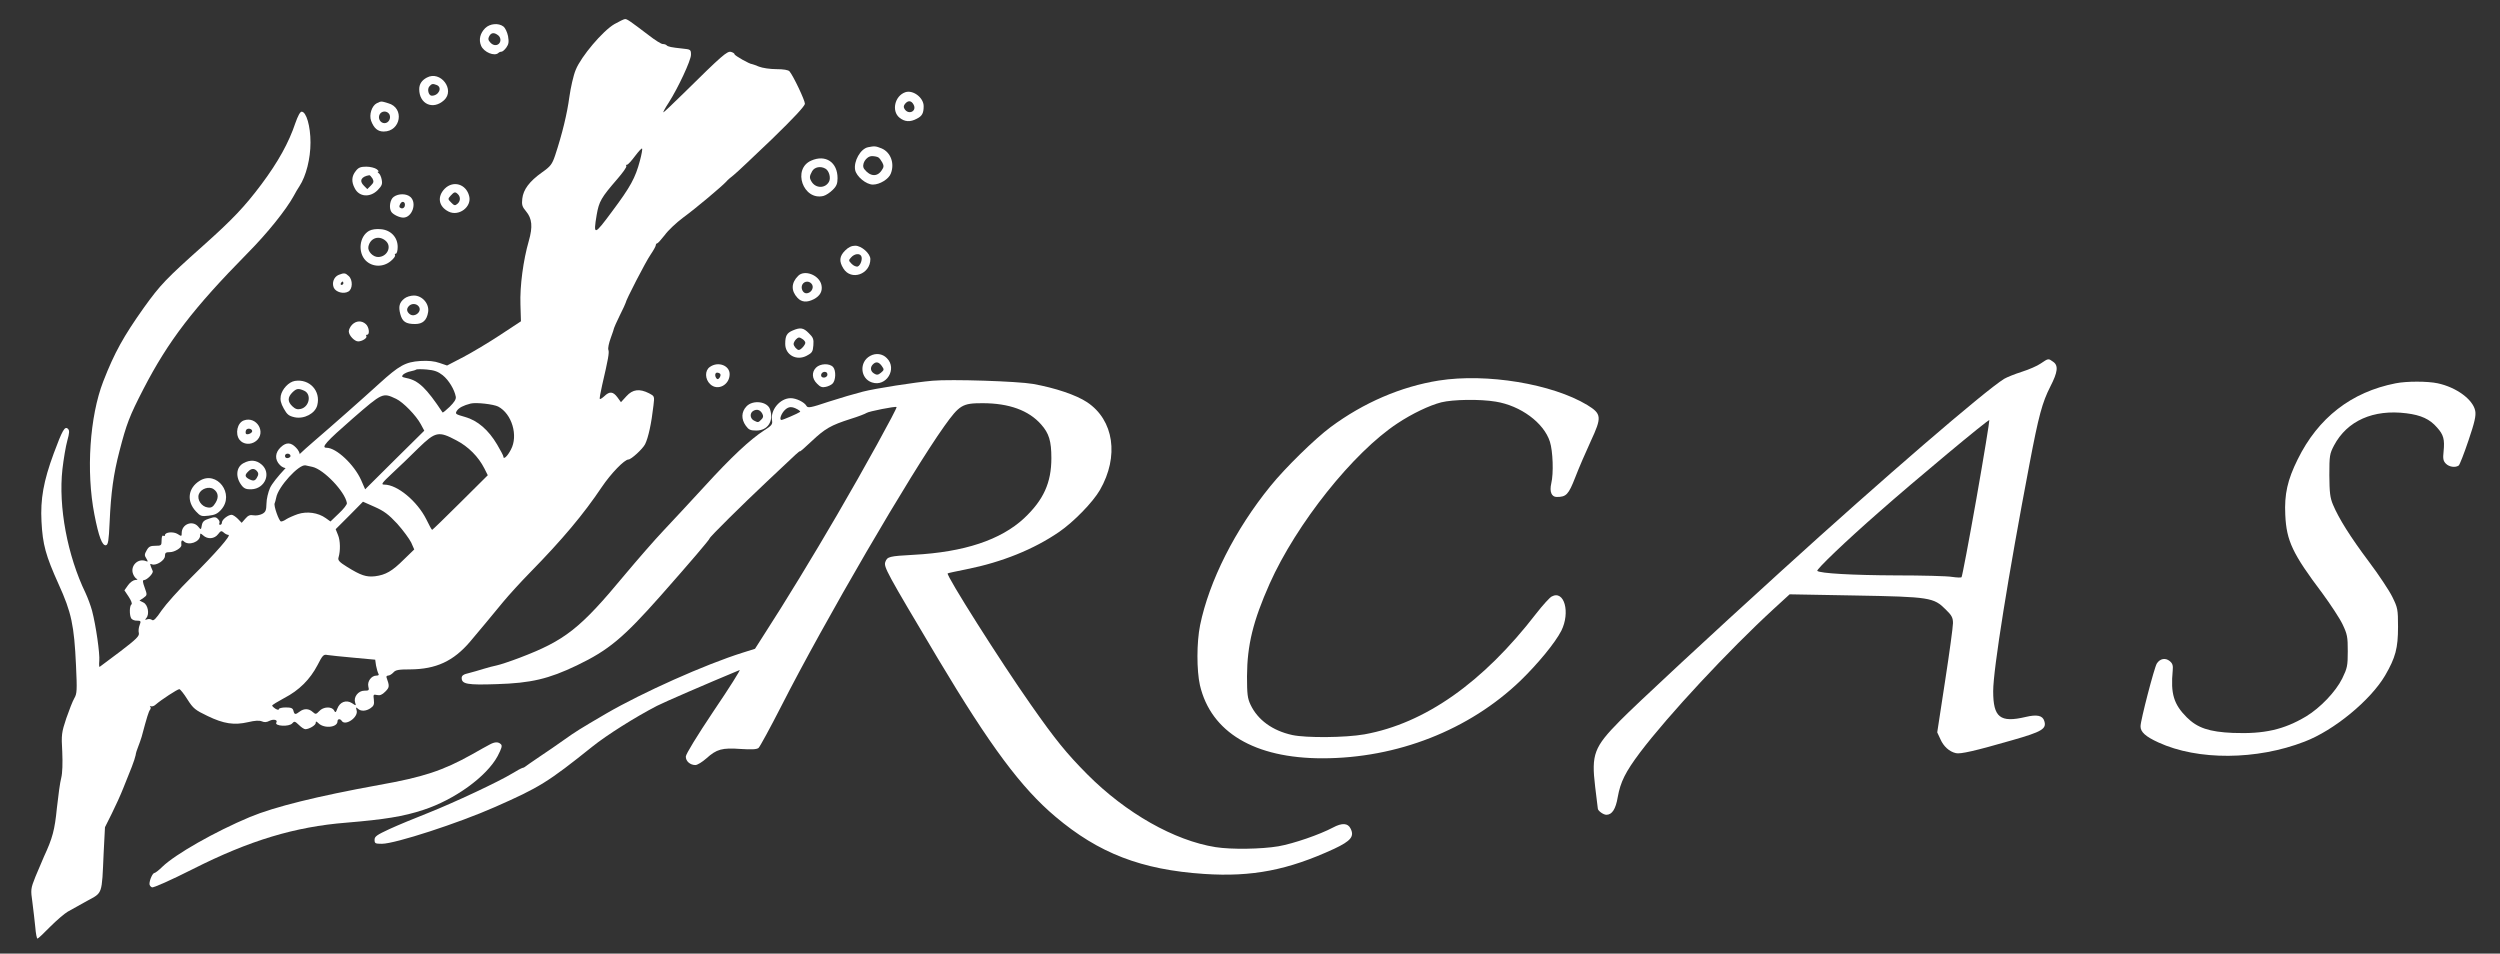 <svg xmlns="http://www.w3.org/2000/svg" xmlns:xlink="http://www.w3.org/1999/xlink" width="485" height="185" viewBox="0 0 1940 740" xml:space="preserve"><rect x="0" y="0" width="1940" height="740" fill="#333333" stroke="none"/><desc>Created with Fabric.js 3.6.3</desc><defs></defs><g transform="matrix(0.13 0 0 -0.13 324.45 371.58)"><path style="stroke: none; stroke-width: 1; stroke-dasharray: none; stroke-linecap: butt; stroke-dashoffset: 0; stroke-linejoin: miter; stroke-miterlimit: 4; fill: rgb(255,255,255); fill-rule: nonzero; opacity: 1;" transform=" translate(-2491.11, -4344.53)" d="M 3663 7059 c -69 -40 -199 -193 -231 -273 c -14 -33 -30 -106 -38 -162 c -13 -98 -42 -219 -85 -349 c -18 -53 -27 -65 -78 -101 c -76 -54 -112 -103 -118 -157 c -4 -36 -1 -48 22 -75 c 37 -44 41 -93 17 -177 c -33 -114 -54 -270 -50 -380 l 3 -100 l -123 -81 c -68 -45 -167 -104 -220 -132 l -98 -51 l -44 15 c -31 11 -67 15 -116 12 c -89 -6 -126 -27 -245 -135 c -101 -92 -281 -251 -394 -348 c -123 -105 -235 -225 -258 -275 c -11 -25 -21 -67 -21 -93 c -1 -41 -5 -51 -26 -62 c -14 -7 -37 -11 -52 -8 c -20 4 -32 -1 -48 -20 l -22 -25 l -23 24 c -13 13 -30 24 -37 24 c -21 0 -58 -29 -58 -46 c 0 -8 -5 -14 -11 -14 c -5 0 -7 5 -4 10 c 3 6 0 17 -9 25 c -12 13 -21 13 -53 2 c -29 -9 -39 -18 -43 -40 c -5 -28 -5 -28 -22 -7 c -34 39 -98 14 -98 -39 c 0 -20 -1 -21 -24 -6 c -25 16 -76 12 -76 -7 c 0 -5 -4 -6 -10 -3 c -6 4 -10 -7 -10 -27 c 0 -31 -2 -33 -37 -33 c -30 0 -40 -5 -52 -27 c -14 -24 -14 -31 -2 -49 c 11 -19 11 -21 -4 -15 c -47 18 -94 -30 -75 -78 c 5 -13 15 -26 22 -29 c 7 -3 3 -6 -9 -6 c -12 -1 -31 -14 -43 -31 l -22 -31 l 26 -39 c 15 -23 22 -42 16 -45 c -12 -8 -13 -65 -1 -84 c 5 -7 20 -14 34 -13 c 23 0 25 -3 16 -26 c -6 -15 -8 -36 -5 -47 c 5 -18 -14 -37 -111 -111 c -65 -49 -120 -90 -123 -92 c -3 -1 -4 15 -2 36 c 4 43 -20 211 -43 299 c -8 30 -26 78 -39 106 c -108 223 -163 515 -138 739 c 7 61 20 138 29 170 c 13 47 14 61 4 71 c -19 18 -33 -7 -85 -147 c -61 -165 -80 -273 -73 -406 c 7 -138 25 -203 102 -374 c 77 -169 93 -246 104 -484 c 7 -150 6 -170 -10 -197 c -10 -17 -31 -71 -48 -120 c -28 -85 -30 -97 -24 -200 c 3 -68 1 -127 -6 -155 c -7 -25 -18 -106 -26 -180 c -13 -132 -26 -180 -77 -290 c -11 -25 -34 -79 -51 -120 c -29 -73 -29 -77 -18 -155 c 6 -44 13 -110 17 -147 c 3 -38 9 -68 13 -68 c 4 0 38 32 76 71 c 39 39 86 79 105 90 c 19 11 71 40 115 64 c 94 51 88 34 99 285 l 8 155 l 40 80 c 22 44 54 114 70 155 c 17 41 39 98 50 125 c 11 28 21 59 23 70 c 1 11 8 34 15 50 c 7 17 16 44 21 60 c 32 120 42 151 50 161 c 5 6 5 15 1 19 c -4 5 -2 5 4 2 c 6 -3 20 1 30 11 c 31 27 130 92 140 91 c 5 0 27 -27 48 -61 c 35 -55 47 -64 120 -99 c 97 -47 159 -56 242 -37 c 42 10 67 11 82 5 c 16 -7 29 -6 46 3 c 24 12 51 6 41 -10 c -14 -22 77 -27 95 -5 c 12 14 16 13 40 -10 c 14 -14 31 -25 38 -25 c 23 0 62 24 62 37 c 0 12 3 11 16 -1 c 34 -34 114 -26 114 11 c 0 15 16 17 25 3 c 21 -34 102 22 89 63 c -5 18 -4 20 7 10 c 18 -18 50 -16 77 3 c 19 13 22 23 19 50 c -4 31 -3 33 19 28 c 17 -4 30 1 49 20 c 26 26 26 33 8 84 c -3 6 1 12 9 12 c 8 0 22 8 32 19 c 13 15 32 18 100 18 c 154 1 258 49 357 165 c 72 85 113 135 198 238 c 34 41 106 120 160 175 c 193 197 319 347 429 511 c 54 80 135 164 159 164 c 16 0 84 62 99 91 c 19 38 38 124 50 231 c 7 56 6 56 -26 73 c -57 29 -98 24 -135 -17 l -33 -36 l -21 29 c -26 35 -47 37 -78 7 c -13 -12 -25 -19 -27 -17 c -3 2 4 40 14 84 c 36 155 43 193 37 209 c -4 9 3 41 14 71 c 11 30 20 57 20 60 c 0 2 15 36 34 75 c 19 38 35 72 35 75 c 0 14 121 248 149 288 c 17 25 31 50 31 56 c 0 6 4 11 8 11 c 4 0 24 22 45 49 c 20 28 69 74 109 104 c 77 56 232 187 258 215 c 8 10 29 28 45 40 c 17 13 119 110 228 214 c 134 130 197 198 197 212 c 0 20 -69 166 -92 193 c -7 8 -35 13 -78 13 c -38 0 -84 7 -104 15 c -20 8 -38 15 -41 15 c -13 -1 -105 51 -105 59 c 0 5 -10 11 -21 14 c -23 6 -53 -20 -283 -247 c -65 -64 -120 -116 -121 -114 c -2 2 12 28 32 58 c 56 88 133 252 133 286 c 0 31 -2 32 -52 37 c -66 7 -86 11 -94 20 c -4 4 -14 7 -23 7 c -9 0 -47 24 -84 53 c -112 85 -129 97 -141 96 c -6 0 -34 -14 -63 -30 z m 152 -816 c -27 -102 -56 -155 -165 -301 c -108 -146 -114 -148 -93 -22 c 14 81 27 103 123 214 c 33 38 57 72 54 77 c -3 5 -1 9 5 9 c 5 0 26 23 46 50 c 21 28 40 49 43 46 c 3 -3 -3 -36 -13 -73 z m -1177 -1280 c 36 -29 70 -85 78 -128 c 3 -15 -9 -33 -36 -60 c -22 -21 -41 -37 -43 -34 c -97 146 -144 191 -215 205 c -29 6 -31 9 -20 21 c 8 7 27 16 43 19 c 16 3 32 8 35 11 c 3 2 31 3 63 0 c 45 -4 67 -12 95 -34 z m -278 -141 c 42 -20 119 -99 147 -151 l 21 -39 l -177 -175 l -176 -175 l -24 55 c -41 92 -148 193 -206 193 c -36 0 -3 36 155 174 c 180 156 179 156 260 118 z m 609 -46 c 82 -43 121 -174 76 -257 c -21 -41 -45 -62 -45 -41 c 0 5 -17 37 -37 71 c -52 88 -117 144 -192 165 c -56 16 -60 18 -49 36 c 12 19 40 33 83 44 c 33 8 136 -4 164 -18 z m -249 -202 c 71 -37 131 -97 167 -168 l 20 -40 l -164 -163 c -90 -90 -166 -163 -168 -163 c -3 0 -18 28 -35 63 c -54 108 -173 207 -250 207 c -22 0 -17 8 47 68 c 40 37 110 104 156 150 c 102 99 120 103 227 46 z m -860 -158 c 68 -15 195 -148 206 -216 c 2 -8 -20 -36 -48 -62 l -50 -48 l -28 20 c -46 33 -112 42 -167 24 c -26 -9 -57 -23 -68 -30 c -11 -8 -25 -14 -32 -14 c -12 0 -46 97 -38 109 c 2 4 6 19 9 33 c 11 65 136 201 175 193 c 12 -3 30 -7 41 -9 z m 507 -340 c 35 -39 72 -90 83 -112 l 18 -41 l -62 -60 c -70 -70 -109 -92 -172 -100 c -52 -6 -85 5 -167 56 c -47 29 -56 40 -51 56 c 12 40 11 101 -3 134 l -14 35 l 82 82 l 81 82 l 70 -31 c 56 -25 83 -45 135 -101 z m -1008 -66 c 19 0 -76 -109 -223 -255 c -72 -71 -151 -160 -176 -196 c -33 -49 -48 -64 -57 -57 c -7 6 -20 7 -29 4 c -14 -5 -15 -4 -5 8 c 20 24 9 79 -17 92 l -24 12 l 24 16 c 22 16 23 17 7 61 c -12 32 -13 45 -5 45 c 18 0 58 40 53 54 c -19 45 -19 46 -4 40 c 25 -9 77 24 77 50 c 0 19 5 23 30 23 c 27 0 70 26 68 42 c -3 25 3 34 14 23 c 29 -29 98 -4 98 35 c 0 14 2 14 18 0 c 27 -25 68 -21 89 7 c 16 21 20 22 34 10 c 8 -8 21 -14 28 -14 z m 746 -733 l 130 -12 l 5 -35 c 4 -20 10 -41 14 -48 c 5 -8 1 -12 -12 -12 c -30 0 -55 -35 -48 -65 c 6 -23 4 -25 -24 -25 c -36 0 -65 -38 -55 -70 c 7 -21 6 -21 -19 -4 c -34 21 -72 7 -87 -33 c -9 -25 -12 -26 -20 -10 c -14 24 -64 22 -88 -5 c -19 -20 -22 -20 -39 -5 c -23 21 -52 22 -78 2 c -25 -19 -31 -19 -37 5 c -4 16 -14 20 -46 20 c -23 0 -41 -5 -41 -10 c 0 -6 -8 -5 -20 2 c -11 7 -20 16 -20 19 c 0 4 33 24 72 45 c 89 46 154 111 199 197 c 30 59 36 65 59 60 c 14 -2 84 -10 155 -16 z" stroke-linecap="round"></path></g><g transform="matrix(0.13 0 0 -0.13 383.52 30.42)"><path style="stroke: none; stroke-width: 1; stroke-dasharray: none; stroke-linecap: butt; stroke-dashoffset: 0; stroke-linejoin: miter; stroke-miterlimit: 4; fill: rgb(255,255,255); fill-rule: nonzero; opacity: 1;" transform=" translate(-2878.55, -6969.57)" d="M 2825 7036 c -31 -31 -40 -69 -25 -105 c 16 -39 81 -66 104 -43 c 4 4 12 7 18 7 c 6 0 19 11 29 25 c 14 20 16 33 10 68 c -5 24 -17 49 -27 57 c -30 23 -81 18 -109 -9 z m 78 -44 c 15 -13 17 -35 4 -49 c -14 -14 -36 -11 -52 7 c -13 14 -14 23 -6 38 c 12 22 30 23 54 4 z" stroke-linecap="round"></path></g><g transform="matrix(0.13 0 0 -0.13 336.51 70.27)"><path style="stroke: none; stroke-width: 1; stroke-dasharray: none; stroke-linecap: butt; stroke-dashoffset: 0; stroke-linejoin: miter; stroke-miterlimit: 4; fill: rgb(255,255,255); fill-rule: nonzero; opacity: 1;" transform=" translate(-2526.06, -6670.83)" d="M 2485 6748 c -30 -16 -45 -39 -45 -69 c 0 -89 82 -126 148 -66 c 68 62 -21 180 -103 135 z m 59 -44 c 36 -14 13 -64 -29 -64 c -19 0 -29 38 -15 55 c 14 17 21 18 44 9 z" stroke-linecap="round"></path></g><g transform="matrix(0.13 0 0 -0.13 705.62 82.59)"><path style="stroke: none; stroke-width: 1; stroke-dasharray: none; stroke-linecap: butt; stroke-dashoffset: 0; stroke-linejoin: miter; stroke-miterlimit: 4; fill: rgb(255,255,255); fill-rule: nonzero; opacity: 1;" transform=" translate(-5294.3, -6578.38)" d="M 5270 6663 c -63 -22 -83 -113 -34 -152 c 31 -25 64 -27 103 -6 c 32 16 41 33 41 75 c 0 51 -64 99 -110 83 z m 50 -74 c 21 -39 -30 -64 -54 -26 c -7 11 -6 20 3 31 c 18 22 38 20 51 -5 z" stroke-linecap="round"></path></g><g transform="matrix(0.13 0 0 -0.13 298.44 90.45)"><path style="stroke: none; stroke-width: 1; stroke-dasharray: none; stroke-linecap: butt; stroke-dashoffset: 0; stroke-linejoin: miter; stroke-miterlimit: 4; fill: rgb(255,255,255); fill-rule: nonzero; opacity: 1;" transform=" translate(-2240.49, -6519.38)" d="M 2194 6599 c -30 -15 -47 -69 -34 -105 c 17 -45 40 -64 75 -64 c 103 0 126 142 27 169 c -43 13 -41 13 -68 0 z m 75 -66 c 12 -23 -4 -53 -29 -53 c -25 0 -41 29 -29 52 c 12 23 45 23 58 1 z" stroke-linecap="round"></path></g><g transform="matrix(0.13 0 0 -0.13 155.36 254.9)"><path style="stroke: none; stroke-width: 1; stroke-dasharray: none; stroke-linecap: butt; stroke-dashoffset: 0; stroke-linejoin: miter; stroke-miterlimit: 4; fill: rgb(255,255,255); fill-rule: nonzero; opacity: 1;" transform=" translate(-1181.69, -5255.9)" d="M 1750 6483 c -39 -117 -103 -233 -204 -368 c -99 -132 -172 -209 -348 -366 c -221 -197 -254 -232 -352 -368 c -122 -172 -176 -269 -243 -441 c -81 -209 -103 -538 -53 -794 c 26 -134 47 -188 69 -184 c 13 3 17 25 22 138 c 8 177 23 287 59 425 c 42 162 59 207 143 370 c 149 288 299 483 621 810 c 120 121 231 260 277 344 c 8 16 23 41 33 56 c 40 61 66 165 66 261 c 0 98 -25 184 -53 184 c -9 0 -23 -27 -37 -67 z" stroke-linecap="round"></path></g><g transform="matrix(0.13 0 0 -0.13 677.93 128.42)"><path style="stroke: none; stroke-width: 1; stroke-dasharray: none; stroke-linecap: butt; stroke-dashoffset: 0; stroke-linejoin: miter; stroke-miterlimit: 4; fill: rgb(255,255,255); fill-rule: nonzero; opacity: 1;" transform=" translate(-5087.32, -6234.01)" d="M 5054 6343 c -45 -9 -87 -84 -77 -136 c 8 -39 66 -87 106 -87 c 41 0 95 33 107 66 c 24 61 -1 127 -55 150 c -35 14 -42 15 -81 7 z m 62 -61 c 6 -4 16 -17 23 -30 c 10 -19 10 -28 -3 -46 c -26 -41 -69 -39 -104 6 c -21 26 10 78 46 78 c 15 0 32 -4 38 -8 z" stroke-linecap="round"></path></g><g transform="matrix(0.13 0 0 -0.13 635.87 137.69)"><path style="stroke: none; stroke-width: 1; stroke-dasharray: none; stroke-linecap: butt; stroke-dashoffset: 0; stroke-linejoin: miter; stroke-miterlimit: 4; fill: rgb(255,255,255); fill-rule: nonzero; opacity: 1;" transform=" translate(-4771.79, -6164.44)" d="M 4723 6265 c -115 -50 -48 -241 73 -211 c 15 4 39 20 55 36 c 23 22 29 38 29 70 c 0 95 -71 143 -157 105 z m 86 -49 c 21 -13 32 -55 20 -77 c -22 -41 -79 -41 -104 0 c -14 23 -13 33 3 62 c 14 26 52 33 81 15 z" stroke-linecap="round"></path></g><g transform="matrix(0.13 0 0 -0.13 284.94 140.48)"><path style="stroke: none; stroke-width: 1; stroke-dasharray: none; stroke-linecap: butt; stroke-dashoffset: 0; stroke-linejoin: miter; stroke-miterlimit: 4; fill: rgb(255,255,255); fill-rule: nonzero; opacity: 1;" transform=" translate(-2139.25, -6144.25)" d="M 2071 6204 c -25 -31 -27 -64 -6 -103 c 26 -52 91 -57 137 -11 c 25 26 29 36 24 62 c -3 18 -12 36 -19 40 c -6 4 -7 8 -2 8 c 6 0 1 7 -9 15 c -11 8 -39 15 -62 15 c -34 0 -47 -5 -63 -26 z m 100 -45 c 9 -18 7 -25 -10 -42 l -21 -21 l -20 20 c -30 29 -17 55 32 63 c 4 0 12 -9 19 -20 z" stroke-linecap="round"></path></g><g transform="matrix(0.13 0 0 -0.13 352.84 154.07)"><path style="stroke: none; stroke-width: 1; stroke-dasharray: none; stroke-linecap: butt; stroke-dashoffset: 0; stroke-linejoin: miter; stroke-miterlimit: 4; fill: rgb(255,255,255); fill-rule: nonzero; opacity: 1;" transform=" translate(-2648.54, -6042.26)" d="M 2589 6101 c -46 -47 -37 -106 22 -136 c 61 -32 141 27 124 92 c -18 72 -95 95 -146 44 z m 79 -33 c 17 -17 15 -43 -4 -58 c -13 -11 -19 -10 -36 8 c -21 21 -21 22 -3 42 c 21 23 27 24 43 8 z" stroke-linecap="round"></path></g><g transform="matrix(0.13 0 0 -0.13 311.76 159.82)"><path style="stroke: none; stroke-width: 1; stroke-dasharray: none; stroke-linecap: butt; stroke-dashoffset: 0; stroke-linejoin: miter; stroke-miterlimit: 4; fill: rgb(255,255,255); fill-rule: nonzero; opacity: 1;" transform=" translate(-2340.01, -5999.63)" d="M 2292 6054 c -22 -15 -30 -66 -14 -90 c 11 -16 48 -34 71 -34 c 53 0 83 87 43 123 c -23 21 -71 22 -100 1 z m 65 -58 c -4 -9 -13 -13 -21 -10 c -12 5 -13 10 -5 26 c 13 24 35 9 26 -16 z" stroke-linecap="round"></path></g><g transform="matrix(0.13 0 0 -0.13 294.2 191.95)"><path style="stroke: none; stroke-width: 1; stroke-dasharray: none; stroke-linecap: butt; stroke-dashoffset: 0; stroke-linejoin: miter; stroke-miterlimit: 4; fill: rgb(255,255,255); fill-rule: nonzero; opacity: 1;" transform=" translate(-2209.23, -5757.61)" d="M 2149 5856 c -58 -33 -68 -128 -20 -177 c 40 -40 105 -41 150 -3 c 17 14 29 30 25 35 c -3 5 0 9 5 9 c 6 0 11 18 11 40 c 0 58 -41 101 -100 106 c -28 3 -55 -1 -71 -10 z m 100 -60 c 38 -34 8 -96 -46 -96 c -31 0 -63 34 -58 61 c 10 53 64 71 104 35 z" stroke-linecap="round"></path></g><g transform="matrix(0.13 0 0 -0.13 663.76 202.06)"><path style="stroke: none; stroke-width: 1; stroke-dasharray: none; stroke-linecap: butt; stroke-dashoffset: 0; stroke-linejoin: miter; stroke-miterlimit: 4; fill: rgb(255,255,255); fill-rule: nonzero; opacity: 1;" transform=" translate(-4980.43, -5682.36)" d="M 4919 5741 c -34 -34 -37 -64 -10 -107 c 46 -75 161 -35 161 56 c 0 33 -53 80 -90 80 c -22 0 -41 -9 -61 -29 z m 96 -32 c 10 -16 -3 -56 -20 -63 c -9 -3 -25 4 -36 15 c -20 20 -20 22 -3 40 c 19 21 49 25 59 8 z" stroke-linecap="round"></path></g><g transform="matrix(0.13 0 0 -0.13 265.68 219.69)"><path style="stroke: none; stroke-width: 1; stroke-dasharray: none; stroke-linecap: butt; stroke-dashoffset: 0; stroke-linejoin: miter; stroke-miterlimit: 4; fill: rgb(255,255,255); fill-rule: nonzero; opacity: 1;" transform=" translate(-1993.99, -5550.84)" d="M 1972 5600 c -29 -12 -42 -48 -29 -77 c 12 -26 58 -39 86 -23 c 27 14 28 70 3 93 c -21 19 -27 20 -60 7 z m 28 -50 c 0 -5 -5 -10 -11 -10 c -5 0 -7 5 -4 10 c 3 6 8 10 11 10 c 2 0 4 -4 4 -10 z" stroke-linecap="round"></path></g><g transform="matrix(0.13 0 0 -0.13 626.42 222.95)"><path style="stroke: none; stroke-width: 1; stroke-dasharray: none; stroke-linecap: butt; stroke-dashoffset: 0; stroke-linejoin: miter; stroke-miterlimit: 4; fill: rgb(255,255,255); fill-rule: nonzero; opacity: 1;" transform=" translate(-4700.34, -5525.75)" d="M 4646 5594 c -42 -42 -43 -89 -4 -131 c 25 -27 57 -29 98 -8 c 38 20 53 49 45 85 c -13 59 -101 93 -139 54 z m 84 -53 c 11 -22 -9 -51 -35 -51 c -21 0 -35 31 -24 52 c 13 24 46 23 59 -1 z" stroke-linecap="round"></path></g><g transform="matrix(0.13 0 0 -0.13 321.12 240.39)"><path style="stroke: none; stroke-width: 1; stroke-dasharray: none; stroke-linecap: butt; stroke-dashoffset: 0; stroke-linejoin: miter; stroke-miterlimit: 4; fill: rgb(255,255,255); fill-rule: nonzero; opacity: 1;" transform=" translate(-2410.58, -5395)" d="M 2354 5462 c -30 -24 -36 -48 -24 -93 c 12 -45 33 -59 88 -59 c 46 0 70 22 78 71 c 8 50 -35 99 -85 99 c -20 0 -45 -8 -57 -18 z m 85 -46 c 25 -30 -24 -71 -54 -46 c -18 15 -19 32 -3 48 c 16 16 43 15 57 -2 z" stroke-linecap="round"></path></g><g transform="matrix(0.13 0 0 -0.13 278.45 257.19)"><path style="stroke: none; stroke-width: 1; stroke-dasharray: none; stroke-linecap: butt; stroke-dashoffset: 0; stroke-linejoin: miter; stroke-miterlimit: 4; fill: rgb(255,255,255); fill-rule: nonzero; opacity: 1;" transform=" translate(-2089.9, -5269.59)" d="M 2050 5310 c -11 -11 -20 -29 -20 -40 c 0 -24 34 -60 56 -60 c 23 0 55 20 49 31 c -4 5 -1 9 4 9 c 18 0 12 46 -7 63 c -25 23 -58 21 -82 -3 z" stroke-linecap="round"></path></g><g transform="matrix(0.13 0 0 -0.13 620.31 266.23)"><path style="stroke: none; stroke-width: 1; stroke-dasharray: none; stroke-linecap: butt; stroke-dashoffset: 0; stroke-linejoin: miter; stroke-miterlimit: 4; fill: rgb(255,255,255); fill-rule: nonzero; opacity: 1;" transform=" translate(-4654.43, -5201.12)" d="M 4614 5276 c -35 -15 -44 -32 -44 -80 c 0 -66 68 -103 129 -70 c 32 17 36 24 39 62 c 3 36 -1 47 -27 72 c -32 33 -51 36 -97 16 z m 76 -73 c 0 -13 -27 -43 -39 -43 c -11 0 -31 23 -31 36 c 0 7 7 20 15 28 c 13 13 20 13 35 3 c 11 -6 20 -17 20 -24 z" stroke-linecap="round"></path></g><g transform="matrix(0.13 0 0 -0.13 680.36 286.06)"><path style="stroke: none; stroke-width: 1; stroke-dasharray: none; stroke-linecap: butt; stroke-dashoffset: 0; stroke-linejoin: miter; stroke-miterlimit: 4; fill: rgb(255,255,255); fill-rule: nonzero; opacity: 1;" transform=" translate(-5104.84, -5052.33)" d="M 5065 5128 c -66 -36 -59 -135 11 -158 c 86 -29 153 82 89 145 c -26 27 -66 32 -100 13 z m 70 -60 c 15 -21 14 -24 -5 -40 c -17 -14 -25 -15 -41 -5 c -22 13 -25 37 -7 55 c 18 18 35 15 53 -10 z" stroke-linecap="round"></path></g><g transform="matrix(0.13 0 0 -0.13 1416.35 455.56)"><path style="stroke: none; stroke-width: 1; stroke-dasharray: none; stroke-linecap: butt; stroke-dashoffset: 0; stroke-linejoin: miter; stroke-miterlimit: 4; fill: rgb(255,255,255); fill-rule: nonzero; opacity: 1;" transform=" translate(-10657.22, -3749.34)" d="M 11944 5084 c -21 -15 -73 -37 -114 -50 c -41 -13 -88 -32 -105 -42 c -117 -73 -721 -593 -1330 -1147 c -421 -382 -871 -800 -963 -894 c -155 -157 -171 -200 -148 -393 c 9 -69 16 -129 16 -131 c 0 -13 33 -37 51 -37 c 34 0 56 34 68 106 c 16 90 46 150 133 266 c 168 222 529 610 798 857 l 95 87 l 390 -7 c 449 -8 470 -12 542 -84 c 36 -35 43 -49 43 -81 c 0 -22 -21 -177 -47 -345 l -47 -307 l 19 -41 c 19 -43 53 -74 92 -83 c 26 -7 114 13 336 77 c 179 51 207 68 192 115 c -10 33 -44 40 -111 24 c -153 -36 -194 -3 -194 154 c 0 130 91 696 216 1352 c 56 296 77 371 125 466 c 45 87 49 126 17 148 c -29 21 -28 21 -74 -10 z m -384 -806 c -45 -254 -85 -466 -89 -470 c -3 -3 -28 -2 -56 2 c -27 5 -178 9 -335 9 c -259 1 -455 12 -470 27 c -7 8 175 182 365 348 c 215 190 657 558 662 552 c 2 -2 -32 -213 -77 -468 z" stroke-linecap="round"></path></g><g transform="matrix(0.13 0 0 -0.13 557.06 291.56)"><path style="stroke: none; stroke-width: 1; stroke-dasharray: none; stroke-linecap: butt; stroke-dashoffset: 0; stroke-linejoin: miter; stroke-miterlimit: 4; fill: rgb(255,255,255); fill-rule: nonzero; opacity: 1;" transform=" translate(-4179.68, -5011.58)" d="M 4132 5064 c -31 -21 -30 -73 2 -103 c 44 -42 116 -5 116 60 c 0 52 -69 78 -118 43 z m 62 -42 c 7 -11 -11 -38 -20 -29 c -14 13 -13 37 1 37 c 8 0 16 -4 19 -8 z" stroke-linecap="round"></path></g><g transform="matrix(0.13 0 0 -0.13 639.47 291.57)"><path style="stroke: none; stroke-width: 1; stroke-dasharray: none; stroke-linecap: butt; stroke-dashoffset: 0; stroke-linejoin: miter; stroke-miterlimit: 4; fill: rgb(255,255,255); fill-rule: nonzero; opacity: 1;" transform=" translate(-4797.74, -5011.48)" d="M 4750 5060 c -27 -27 -25 -66 6 -96 c 19 -20 31 -24 52 -19 c 15 3 33 12 40 19 c 20 19 22 78 4 99 c -21 24 -77 22 -102 -3 z m 66 -49 c -10 -16 -36 -13 -36 3 c 0 17 21 27 34 16 c 4 -5 5 -13 2 -19 z" stroke-linecap="round"></path></g><g transform="matrix(0.13 0 0 -0.13 1084.9 440.94)"><path style="stroke: none; stroke-width: 1; stroke-dasharray: none; stroke-linecap: butt; stroke-dashoffset: 0; stroke-linejoin: miter; stroke-miterlimit: 4; fill: rgb(255,255,255); fill-rule: nonzero; opacity: 1;" transform=" translate(-8166.66, -3864.63)" d="M 8410 4985 c -226 -36 -449 -132 -646 -278 c -94 -70 -271 -243 -359 -352 c -211 -259 -366 -567 -420 -830 c -21 -103 -21 -270 -1 -359 c 66 -281 326 -436 731 -436 c 446 0 876 169 1182 463 c 105 102 207 226 244 298 c 55 110 18 245 -57 205 c -12 -6 -53 -51 -92 -101 c -319 -414 -666 -657 -1026 -722 c -113 -20 -348 -22 -431 -4 c -118 26 -206 90 -249 181 c -18 38 -21 63 -21 170 c 1 186 36 329 135 552 c 160 358 499 784 764 958 c 86 57 190 107 261 125 c 69 17 230 20 325 4 c 148 -24 287 -126 323 -239 c 18 -56 23 -189 8 -250 c -11 -49 2 -80 33 -80 c 57 0 70 14 110 116 c 21 55 63 152 93 217 c 67 144 65 163 -21 216 c -209 126 -600 191 -886 146 z" stroke-linecap="round"></path></g><g transform="matrix(0.13 0 0 -0.13 232.21 309.75)"><path style="stroke: none; stroke-width: 1; stroke-dasharray: none; stroke-linecap: butt; stroke-dashoffset: 0; stroke-linejoin: miter; stroke-miterlimit: 4; fill: rgb(255,255,255); fill-rule: nonzero; opacity: 1;" transform=" translate(-1744.38, -4874.17)" d="M 1718 4983 c -36 -6 -76 -48 -84 -89 c -4 -24 0 -44 18 -76 c 20 -36 30 -44 65 -52 c 57 -12 123 23 135 72 c 22 85 -46 159 -134 145 z m 55 -58 c 46 -20 33 -96 -19 -109 c -20 -5 -33 -1 -50 15 c -30 28 -30 54 0 84 c 24 23 35 25 69 10 z" stroke-linecap="round"></path></g><g transform="matrix(0.13 0 0 -0.13 669.93 486.87)"><path style="stroke: none; stroke-width: 1; stroke-dasharray: none; stroke-linecap: butt; stroke-dashoffset: 0; stroke-linejoin: miter; stroke-miterlimit: 4; fill: rgb(255,255,255); fill-rule: nonzero; opacity: 1;" transform=" translate(-5097.44, -3511.58)" d="M 5510 4984 c -104 -9 -341 -46 -415 -65 c -44 -11 -136 -38 -204 -60 c -110 -37 -125 -39 -133 -25 c -12 22 -61 46 -94 46 c -64 0 -124 -72 -111 -136 c 3 -20 -4 -29 -47 -56 c -85 -55 -199 -162 -354 -332 c -81 -88 -192 -208 -247 -266 c -55 -58 -159 -178 -232 -265 c -266 -321 -355 -391 -628 -495 c -55 -21 -116 -41 -135 -45 c -19 -4 -55 -13 -80 -21 c -25 -8 -64 -19 -87 -25 c -32 -7 -43 -15 -43 -29 c 0 -37 34 -43 209 -37 c 204 6 310 31 479 112 c 189 91 276 163 500 416 c 174 197 292 335 292 342 c 0 8 194 200 345 342 c 76 72 151 142 167 157 c 15 14 28 24 28 21 c 0 -3 31 24 70 61 c 80 75 113 94 231 132 c 46 14 89 31 96 36 c 12 9 173 41 179 35 c 6 -5 -198 -375 -354 -642 c -142 -244 -315 -528 -433 -710 l -58 -91 l -73 -23 c -226 -71 -599 -238 -816 -364 c -164 -96 -178 -105 -253 -158 c -35 -25 -100 -70 -144 -99 c -44 -30 -82 -56 -85 -59 c -3 -3 -10 -7 -17 -8 c -7 -2 -34 -16 -61 -33 c -80 -49 -347 -174 -500 -235 c -79 -31 -183 -74 -233 -97 c -75 -35 -89 -44 -89 -64 c 0 -22 4 -24 44 -24 c 78 0 457 123 676 220 c 265 117 314 147 580 360 c 86 69 254 175 385 243 c 38 20 299 133 494 214 c 8 4 -61 -106 -154 -243 c -101 -151 -167 -259 -167 -273 c -1 -28 26 -51 57 -51 c 12 0 41 18 66 40 c 61 55 94 64 204 56 c 66 -4 95 -3 107 6 c 8 7 69 119 135 248 c 259 509 773 1391 974 1673 c 91 127 108 137 228 137 c 159 0 276 -43 350 -127 c 47 -53 61 -99 61 -201 c 0 -147 -47 -250 -163 -359 c -139 -129 -357 -202 -659 -218 c -147 -8 -157 -11 -169 -42 c -11 -30 5 -59 314 -578 c 313 -524 498 -772 701 -943 c 259 -219 514 -317 888 -342 c 286 -19 501 23 776 150 c 100 47 122 74 98 121 c -16 33 -51 35 -105 6 c -79 -42 -235 -96 -326 -112 c -101 -17 -280 -20 -375 -5 c -246 39 -535 203 -765 434 c -125 126 -191 207 -338 417 c -182 259 -507 773 -496 783 c 2 2 54 13 114 25 c 210 42 401 119 552 223 c 87 60 201 177 243 250 c 115 200 84 417 -77 524 c -65 43 -189 85 -323 109 c -92 16 -488 29 -600 19 z m -805 -171 c 11 -6 18 -13 15 -15 c -14 -10 -102 -48 -111 -48 c -16 0 0 42 23 62 c 21 19 41 19 73 1 z" stroke-linecap="round"></path></g><g transform="matrix(0.13 0 0 -0.13 1791.02 441.34)"><path style="stroke: none; stroke-width: 1; stroke-dasharray: none; stroke-linecap: butt; stroke-dashoffset: 0; stroke-linejoin: miter; stroke-miterlimit: 4; fill: rgb(255,255,255); fill-rule: nonzero; opacity: 1;" transform=" translate(-13457.66, -3862.05)" d="M 13981 4969 c -265 -52 -463 -206 -585 -454 c -61 -123 -80 -208 -74 -332 c 7 -155 44 -232 221 -467 c 49 -67 104 -150 121 -186 c 28 -59 31 -74 31 -160 c 0 -88 -3 -101 -33 -163 c -39 -79 -131 -175 -215 -226 c -134 -80 -251 -106 -437 -99 c -142 6 -213 30 -276 93 c -78 78 -97 141 -84 279 c 3 31 -1 43 -18 57 c -26 21 -58 15 -77 -15 c -15 -24 -97 -339 -97 -374 c -1 -34 30 -62 107 -97 c 235 -108 586 -106 872 5 c 176 67 394 247 481 395 c 62 107 77 162 77 290 c 0 105 -2 114 -34 179 c -18 37 -81 132 -139 209 c -113 151 -180 258 -215 341 c -18 43 -21 72 -22 176 c 0 118 2 128 28 178 c 78 147 234 217 432 192 c 88 -11 140 -35 183 -85 c 39 -43 46 -71 39 -142 c -5 -45 -2 -58 14 -74 c 19 -19 55 -25 76 -11 c 6 4 32 71 58 148 c 38 112 46 149 41 178 c -13 68 -112 141 -224 165 c -61 13 -186 13 -251 0 z" stroke-linecap="round"></path></g><g transform="matrix(0.13 0 0 -0.13 587.28 323.1)"><path style="stroke: none; stroke-width: 1; stroke-dasharray: none; stroke-linecap: butt; stroke-dashoffset: 0; stroke-linejoin: miter; stroke-miterlimit: 4; fill: rgb(255,255,255); fill-rule: nonzero; opacity: 1;" transform=" translate(-4406.83, -4774.63)" d="M 4345 4834 c -31 -33 -32 -76 -4 -115 c 17 -24 27 -29 63 -29 c 68 0 105 56 82 126 c -15 48 -103 59 -141 18 z m 95 -44 c 7 -14 6 -23 -6 -34 c -18 -19 -20 -19 -45 -6 c -24 13 -25 46 -2 58 c 21 12 41 5 53 -18 z" stroke-linecap="round"></path></g><g transform="matrix(0.13 0 0 -0.13 193.08 335.01)"><path style="stroke: none; stroke-width: 1; stroke-dasharray: none; stroke-linecap: butt; stroke-dashoffset: 0; stroke-linejoin: miter; stroke-miterlimit: 4; fill: rgb(255,255,255); fill-rule: nonzero; opacity: 1;" transform=" translate(-1449.8, -4685.66)" d="M 1420 4753 c -39 -14 -53 -79 -26 -115 c 22 -29 67 -33 99 -8 c 63 50 4 151 -73 123 z m 50 -64 c 0 -12 -29 -24 -37 -16 c -3 4 -3 13 0 21 c 6 16 37 11 37 -5 z" stroke-linecap="round"></path></g><g transform="matrix(0.13 0 0 -0.13 223.56 353.75)"><path style="stroke: none; stroke-width: 1; stroke-dasharray: none; stroke-linecap: butt; stroke-dashoffset: 0; stroke-linejoin: miter; stroke-miterlimit: 4; fill: rgb(255,255,255); fill-rule: nonzero; opacity: 1;" transform=" translate(-1678.51, -4545.01)" d="M 1636 4598 c -36 -33 -39 -75 -6 -108 c 26 -26 60 -25 94 1 c 34 27 35 71 1 104 c -30 31 -57 32 -89 3 z m 57 -53 c 1 -5 -6 -11 -15 -13 c -11 -2 -18 3 -18 13 c 0 17 30 18 33 0 z" stroke-linecap="round"></path></g><g transform="matrix(0.13 0 0 -0.13 195.46 368.61)"><path style="stroke: none; stroke-width: 1; stroke-dasharray: none; stroke-linecap: butt; stroke-dashoffset: 0; stroke-linejoin: miter; stroke-miterlimit: 4; fill: rgb(255,255,255); fill-rule: nonzero; opacity: 1;" transform=" translate(-1468.18, -4433.24)" d="M 1418 4504 c -45 -24 -49 -85 -10 -134 c 14 -18 28 -23 57 -22 c 82 3 121 97 61 148 c -31 27 -68 30 -108 8 z m 81 -48 c 9 -11 10 -20 1 -35 c -12 -24 -23 -26 -51 -11 c -23 13 -24 24 -3 44 c 19 20 38 20 53 2 z" stroke-linecap="round"></path></g><g transform="matrix(0.13 0 0 -0.13 161.32 385.74)"><path style="stroke: none; stroke-width: 1; stroke-dasharray: none; stroke-linecap: butt; stroke-dashoffset: 0; stroke-linejoin: miter; stroke-miterlimit: 4; fill: rgb(255,255,255); fill-rule: nonzero; opacity: 1;" transform=" translate(-1212.67, -4304.09)" d="M 1163 4401 c -69 -43 -79 -121 -22 -182 c 27 -29 33 -31 76 -26 c 37 4 54 12 75 36 c 83 93 -26 237 -129 172 z m 83 -49 c 28 -19 33 -48 13 -81 c -15 -25 -25 -32 -46 -29 c -38 4 -67 47 -54 80 c 12 32 60 48 87 30 z" stroke-linecap="round"></path></g><g transform="matrix(0.13 0 0 -0.13 252.64 632.34)"><path style="stroke: none; stroke-width: 1; stroke-dasharray: none; stroke-linecap: butt; stroke-dashoffset: 0; stroke-linejoin: miter; stroke-miterlimit: 4; fill: rgb(255,255,255); fill-rule: nonzero; opacity: 1;" transform=" translate(-1921.09, -2446.58)" d="M 2900 2866 c -14 -7 -62 -34 -106 -59 c -172 -96 -289 -135 -554 -182 c -368 -67 -623 -130 -770 -191 c -210 -88 -445 -222 -523 -297 c -20 -20 -42 -37 -47 -37 c -11 0 -30 -42 -30 -66 c 0 -8 7 -17 15 -20 c 8 -4 115 44 244 109 c 338 171 611 253 916 277 c 228 19 341 37 459 76 c 188 61 379 200 444 321 c 24 46 29 62 20 71 c -16 16 -37 15 -68 -2 z" stroke-linecap="round"></path></g></svg>